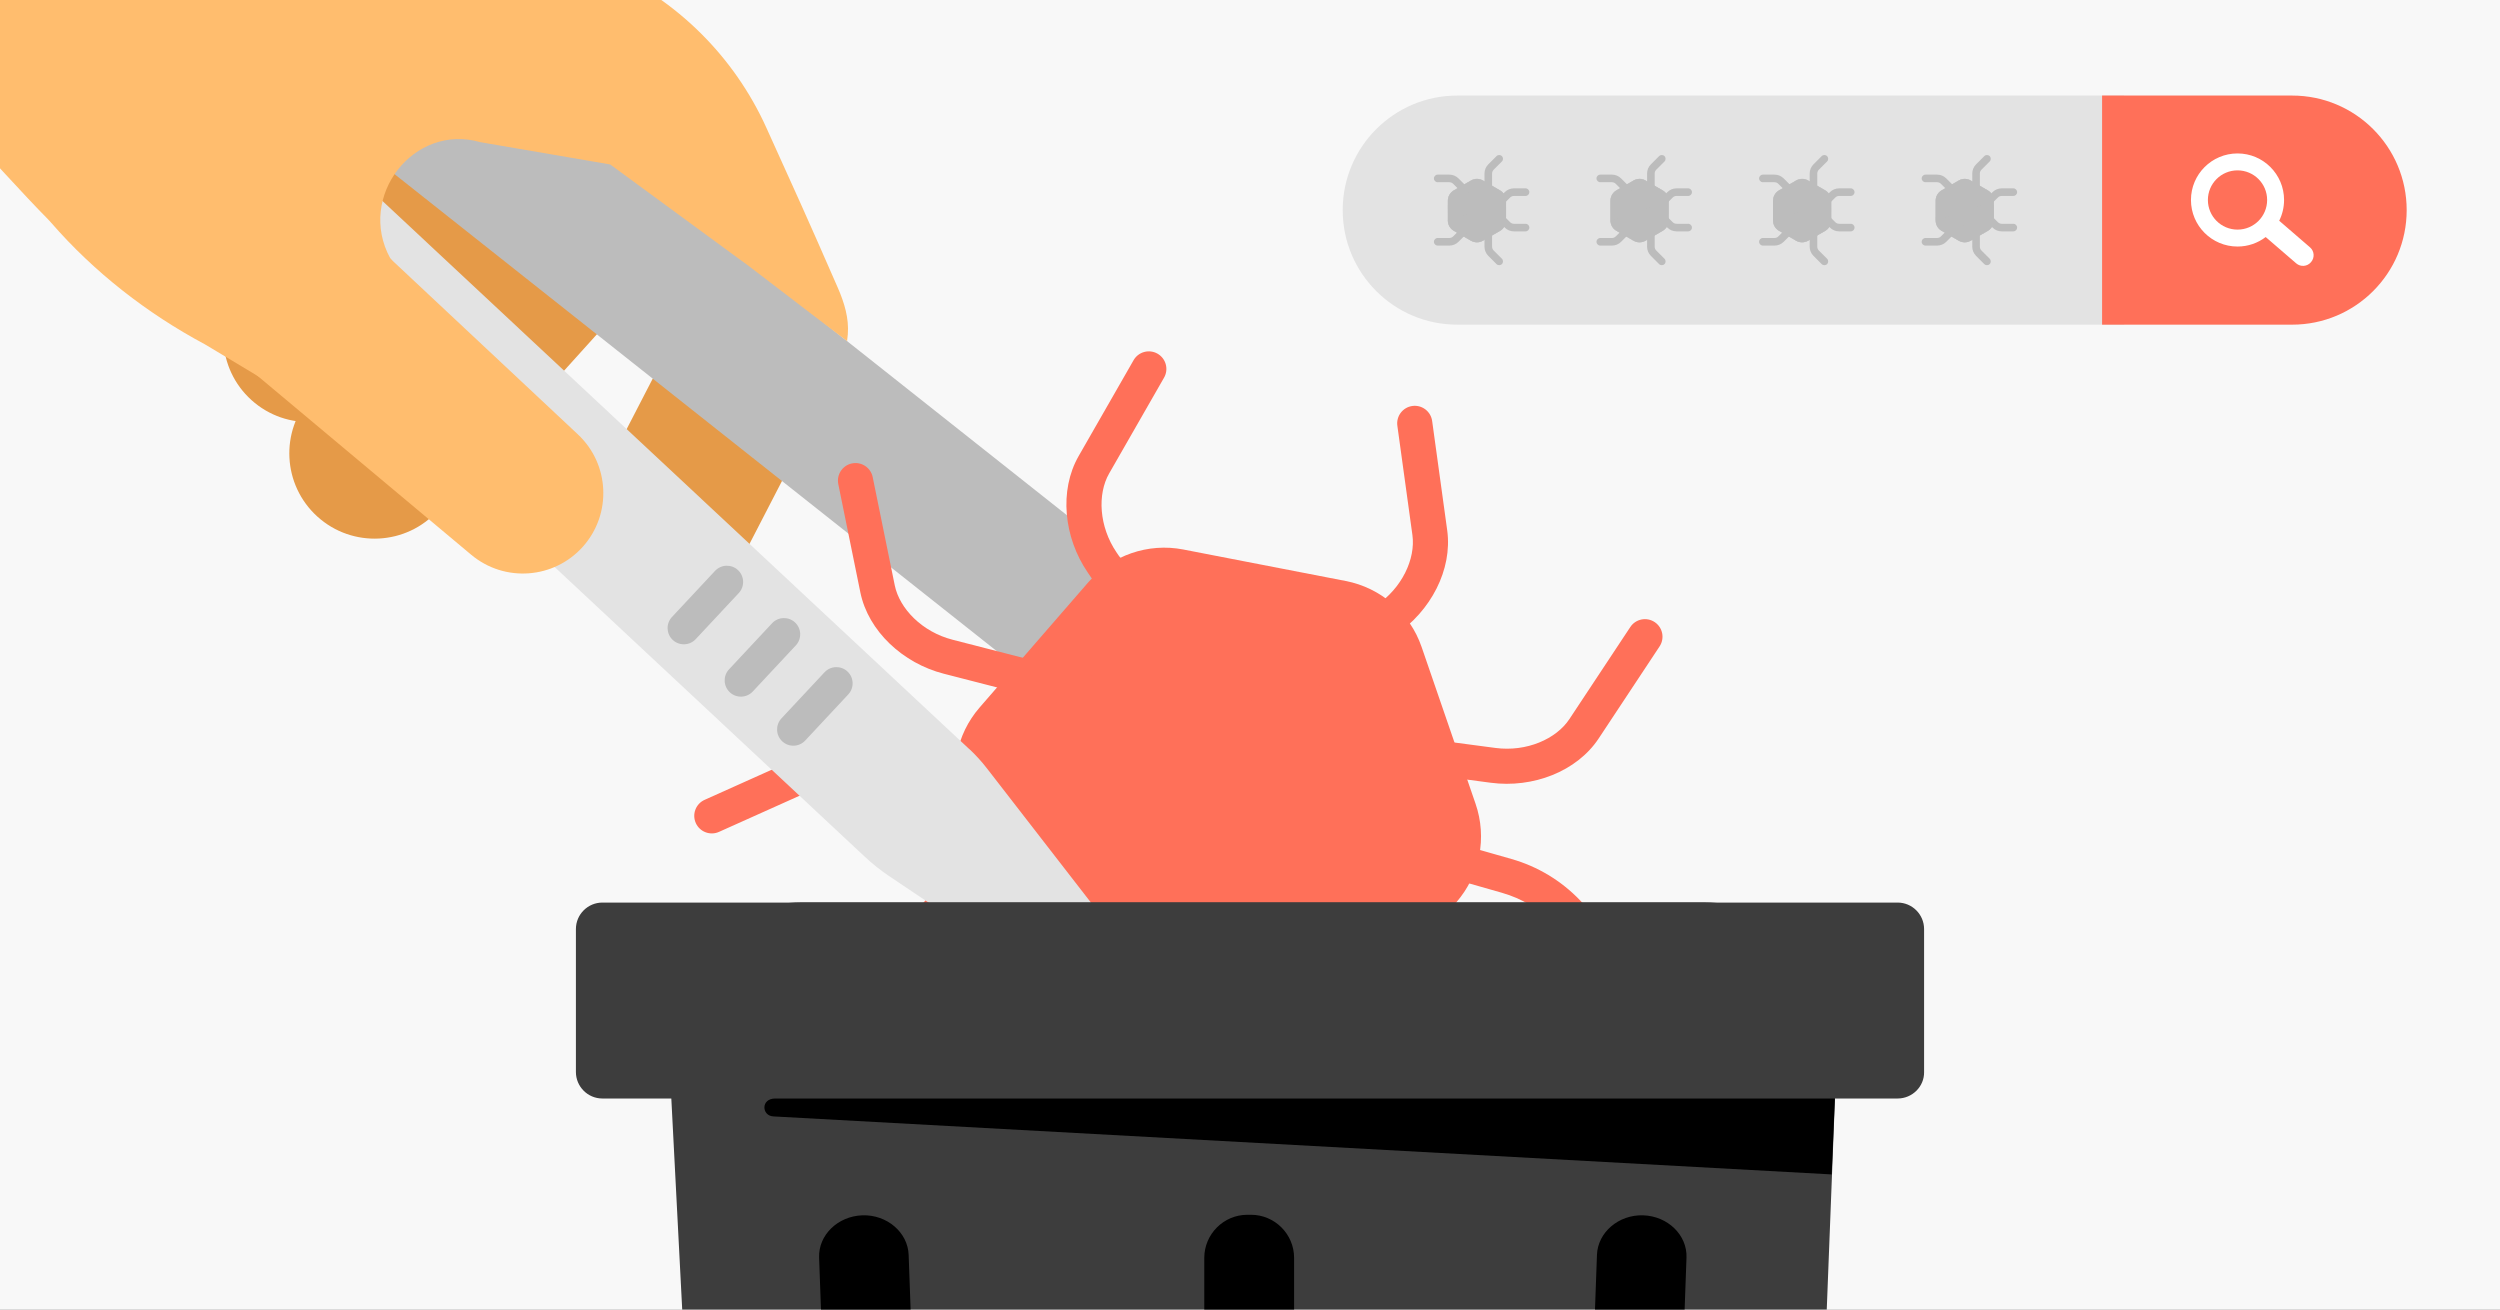 <svg fill="none" height="495" viewBox="0 0 945 495" width="945" xmlns="http://www.w3.org/2000/svg" xmlns:xlink="http://www.w3.org/1999/xlink"><rect x="0" y="0" width="945" height="495" fill="#808080" stroke="none"/><clipPath id="clip0_11348_113"><path d="M0 0H945V495H0Z"/></clipPath><g clip-path="url(#clip0_11348_113)"><path d="M0 0H945V495H0Z" fill="#f8f8f8"/><path d="M274.368 72.337C286.296 59.114 285.247 38.725 272.023 26.797 258.801 14.868 238.412 15.917 226.483 29.14L117.665 149.766C105.737 162.989 106.786 183.378 120.008 195.306 133.231 207.235 153.62 206.186 165.548 192.962L274.368 72.337Z" fill="#e59a48"/><path d="M218.708 62.309C230.636 49.087 229.587 28.698 216.364 16.769 203.141 4.841 182.752 5.89 170.824 19.113L92.716 105.696C80.788 118.918 81.837 139.307 95.059 151.236 108.282 163.164 128.671 162.115 140.599 148.893L218.708 62.309Z" fill="#e59a48"/><path d="M319.285 135.963 260.301 116.859 212.325 209.705 271.309 228.809 319.285 135.963Z" fill="#e59a48"/><path d="M431.853 217.374 130.57-21.244C127.074-23.991 122.023-23.428 119.248-19.916L94.033 11.93C91.269 15.398 91.877 20.462 95.345 23.225L391.061 257.44C395.113 260.653 399.424 263.536 403.953 266.078L509.437 325.142C517.409 329.608 525.418 319.434 519.297 312.715L432.822 218.313C432.533 217.994 432.215 217.69 431.885 217.43L431.853 217.374Z" fill="#bcbcbc"/><path d="M117.016 12.861C127.247 1.892 152.18.549 165.551 13.028L126.753-15.225C123.64-18.149 118.772-17.985 115.877-14.887L70.18 34.024C67.284 37.122 76.257 40.4 79.383 43.28L122.476 55.346C109.104 42.868 106.769 23.802 117 12.833L117.016 12.861Z" fill="#e2e2e2"/><path d="M447.284 207.709 508.691 219.616C522.005 222.206 532.936 231.679 537.372 244.566L557.74 303.763C562.189 316.6 559.417 330.825 550.499 341.06L509.469 388.335C500.55 398.57 486.848 403.322 473.548 400.741L412.142 388.834C398.828 386.243 387.897 376.771 383.459 363.882L363.092 304.687C358.645 291.851 361.416 277.624 370.333 267.389L411.364 220.114C420.282 209.879 433.984 205.126 447.284 207.709Z" fill="#ff7059"/><path clip-rule="evenodd" d="M406.179 303.551C403.905 300.676 399.733 300.188 396.857 302.46L354.641 335.829C354.641 335.828 354.64 335.829 354.641 335.829 341.349 346.332 336.389 364.26 342.452 380.038L359.839 425.252C361.155 428.673 364.994 430.38 368.415 429.064 371.837 427.749 373.543 423.908 372.228 420.488L354.842 375.276C350.877 364.955 354.108 353.165 362.869 346.244L405.088 312.873C407.963 310.601 408.452 306.428 406.179 303.551Z" fill="#ff7059" fill-rule="evenodd"/><path clip-rule="evenodd" d="M437.554 133.695C434.374 131.872 430.318 132.973 428.496 136.152L407.748 172.355 407.747 172.358C400.265 185.402 402.126 203.121 411.095 216.304L441.027 260.294C443.09 263.323 447.218 264.109 450.248 262.047 453.278 259.985 454.063 255.857 452.002 252.826L422.069 208.837C415.41 199.05 414.757 186.811 419.261 178.96L440.012 142.753C441.835 139.572 440.734 135.517 437.554 133.695Z" fill="#ff7059" fill-rule="evenodd"/><path clip-rule="evenodd" d="M322.052 175.169C318.461 175.902 316.142 179.406 316.875 182.997L325.206 223.886C328.21 238.603 341.303 250.698 356.746 254.666H356.749L408.275 267.92C411.825 268.832 415.443 266.695 416.356 263.145 417.269 259.596 415.132 255.978 411.582 255.065L360.051 241.81C348.602 238.869 340.023 230.101 338.213 221.233L338.212 221.232 329.88 180.348C329.149 176.757 325.643 174.438 322.052 175.169Z" fill="#ff7059" fill-rule="evenodd"/><path clip-rule="evenodd" d="M396.322 291.216C396.706 287.571 394.064 284.303 390.418 283.92L338.756 278.461C328.579 277.389 318.304 279.031 308.962 283.22L266.35 302.339C263.005 303.839 261.51 307.767 263.012 311.111 264.512 314.455 268.439 315.95 271.784 314.45L314.393 295.331C321.599 292.1 329.519 290.835 337.364 291.661L389.024 297.118C392.669 297.504 395.937 294.862 396.322 291.216Z" fill="#ff7059" fill-rule="evenodd"/><path clip-rule="evenodd" d="M499.425 322.727C496.24 324.543 495.133 328.596 496.948 331.781L523.609 378.517C529.141 388.211 527.733 400.352 520.191 408.432L487.147 443.864C484.647 446.544 484.793 450.744 487.474 453.243 490.155 455.744 494.355 455.597 496.854 452.917L529.894 417.49 529.896 417.487C541.433 405.125 543.529 386.644 535.139 371.939L508.477 325.202C506.662 322.02 502.608 320.911 499.425 322.727Z" fill="#ff7059" fill-rule="evenodd"/><path clip-rule="evenodd" d="M533.87 153.459C530.238 153.959 527.7 157.308 528.201 160.94L533.896 202.276C535.13 211.243 529.948 222.361 520.115 228.936L475.89 258.545C472.844 260.585 472.029 264.707 474.066 267.752 476.106 270.798 480.228 271.614 483.275 269.575L527.493 239.969C527.494 239.969 527.495 239.969 527.496 239.969 527.496 239.969 527.495 239.969 527.496 239.969 540.755 231.1 549.093 215.348 547.046 200.467L541.351 159.127C540.85 155.498 537.5 152.959 533.87 153.459Z" fill="#ff7059" fill-rule="evenodd"/><path clip-rule="evenodd" d="M625.452 235.142C622.395 233.119 618.277 233.958 616.256 237.014L593.233 271.813C588.243 279.357 577.028 284.277 565.292 282.725L512.541 275.739C508.907 275.257 505.571 277.812 505.09 281.446 504.609 285.079 507.164 288.416 510.798 288.896L563.55 295.884C579.366 297.977 596.017 291.665 604.304 279.136L627.325 244.339C629.347 241.282 628.509 237.165 625.452 235.142Z" fill="#ff7059" fill-rule="evenodd"/><path clip-rule="evenodd" d="M571.34 324.7 571.338 324.699 521.374 310.431C517.849 309.425 514.177 311.467 513.17 314.991 512.164 318.516 514.205 322.188 517.729 323.195L567.698 337.465C575.287 339.627 582.157 343.761 587.625 349.453L619.993 383.124C622.533 385.766 626.735 385.848 629.376 383.307 632.02 380.768 632.103 376.566 629.563 373.924L597.197 340.256 597.197 340.256C590.101 332.871 581.187 327.508 571.34 324.7Z" fill="#ff7059" fill-rule="evenodd"/><path d="M366.466 283.242 89.791 24.81C86.542 21.776 81.459 21.951 78.452 25.183L50.71 54.889C47.677 58.138 47.851 63.221 51.084 66.227L327.048 323.981C329.903 326.643 332.95 329.049 336.159 331.216L437.707 399.398C445.288 404.49 454.096 395.018 448.516 387.81L372.996 290.362C371.014 287.805 368.82 285.404 366.478 283.197L366.466 283.242Z" fill="#e3e3e3"/><path d="M320.639 262.501C322.953 260.025 322.82 256.14 320.343 253.825 317.865 251.51 313.98 251.644 311.667 254.122L295.391 271.547C293.077 274.025 293.209 277.909 295.686 280.224 298.165 282.538 302.049 282.405 304.363 279.926L320.639 262.501Z" fill="#bcbcbc"/><path d="M300.823 243.962C303.136 241.484 303.004 237.6 300.525 235.286 298.049 232.972 294.164 233.104 291.849 235.581L275.574 253.008C273.26 255.485 273.393 259.37 275.87 261.684 278.349 263.998 282.233 263.866 284.547 261.388L300.823 243.962Z" fill="#bcbcbc"/><path d="M279.252 224.175C281.566 221.697 281.433 217.812 278.956 215.498 276.479 213.184 272.593 213.316 270.28 215.794L254.005 233.219C251.691 235.696 251.821 239.582 254.3 241.896 256.777 244.21 260.661 244.078 262.976 241.599L279.252 224.175Z" fill="#bcbcbc"/><path d="M-15.911-76.094-70.205-39.294C-76.573-27.04-73.994-12.087-64.035-3.068-37.885 20.628-.126 64.457 18.177 82.916 18.586 83.316 18.967 83.732 19.319 84.165 35.655 102.945 55.557 118.436 77.413 130.136L204.311 206.282C215.876 212.477 227.22 198.001 218.972 188.137L154.998 107.722C153.864 106.356 152.885 104.867 152.004 103.288L147.505 97.612C134.768 74.344 156.418 46.45 181.587 53.746L230.666 62.168 283.31 100.761C292.448 107.814 320.197 128.942 320.197 128.942 320.197 128.942 320.34 127.942 320.469 126.401 320.974 120.306 319.126 114.353 316.681 108.746 305.037 82.031 298.213 67.139 298.213 67.139L289.688 48.286C277.54 21.423 255.928-.028 228.975-11.975L180.801-33.327C163.92-41.851 91.013-58.565 78.928-63.922L7.412-85.752C-1.511-88.874-11.434-84.774-15.927-76.122L-15.911-76.094Z" fill="#ffbd6e"/><path d="M-687.322-597.755C-683.845-605.603-673.993-608.208-667.09-603.107L51.027-72.438-64.726 74.362C-68.519 79.172-75.091 80.802-80.692 78.319L-825.913-251.989C-832.684-254.99-835.734-262.913-832.739-269.685L-687.322-597.755Z" fill="#3d3d3d"/><path d="M623.152 973.487H330.738C303.761 973.487 281.532 952.67 280.117 926.202L252.634 393.411C251.117 364.917 274.256 341.072 303.255 341.072H643.865C672.561 341.072 695.598 364.512 694.487 392.805L673.773 925.492C672.662 952.268 650.332 973.487 623.152 973.487Z" fill="#3d3d3d"/><path d="M342.66 921.149C333.365 921.457 325.483 914.678 325.18 906.197L309.62 475.354C309.316 466.868 316.692 459.693 325.989 459.39 335.284 459.086 343.166 465.856 343.469 474.343L359.029 905.188C359.332 913.669 351.956 920.85 342.66 921.149Z" fill="#000000"/><path d="M472.904 921.252H471.488C462.597 921.252 455.22 913.977 455.22 904.983V475.455C455.22 466.563 462.496 459.187 471.488 459.187H472.904C481.795 459.187 489.171 466.462 489.171 475.455V904.983C489.171 913.977 481.896 921.252 472.904 921.252Z" fill="#000000"/><path d="M621.13 459.39C611.835 459.086 603.953 465.856 603.65 474.343L588.09 905.188C587.787 913.669 595.162 920.85 604.459 921.149 613.755 921.457 621.635 914.678 621.938 906.197L637.499 475.354C637.802 466.868 630.426 459.693 621.13 459.39Z" fill="#000000"/><path d="M717.302 415.235H227.697C222.14 415.235 217.694 410.688 217.694 405.232V351.174C217.694 345.617 222.24 341.172 227.697 341.172H717.302C722.859 341.172 727.304 345.718 727.304 351.174V405.232C727.406 410.688 722.859 415.235 717.302 415.235Z" fill="#3d3d3d"/><path d="M693.578 415.235H293.051C287.494 415.235 287.897 421.802 292.343 422.005L692.366 443.931 693.578 415.235Z" fill="#000000"/><path d="M507.542 79.421C507.542 55.507 526.929 36.121 550.842 36.121H802.905V122.721H550.842C526.929 122.721 507.542 103.335 507.542 79.421Z" fill="#e3e3e3"/><path d="M794.589 36.121H866.427C890.341 36.121 909.724 55.507 909.724 79.421 909.724 103.335 890.341 122.721 866.427 122.721H794.589V36.121Z" fill="#ff7059"/><path clip-rule="evenodd" d="M828.183 75.596C828.183 85.314 836.065 93.192 845.784 93.192 849.788 93.192 853.477 91.855 856.432 89.602L867.964 99.546C869.611 100.969 872.102 100.785 873.521 99.136L873.592 99.054C875.019 97.403 874.829 94.912 873.182 93.49L861.54 83.441C862.714 81.079 863.377 78.415 863.377 75.596 863.377 65.878 855.494 58 845.784 58 836.065 58 828.183 65.878 828.183 75.596ZM834.583 75.596C834.583 81.78 839.596 86.794 845.784 86.794 851.963 86.794 856.976 81.78 856.976 75.596 856.976 69.412 851.963 64.399 845.784 64.399 839.596 64.399 834.583 69.412 834.583 75.596Z" fill="#ffffff" fill-rule="evenodd"/><g fill="#bcbcbc"><path d="M569.282 83.353 569.29 75.891C569.291 74.273 568.432 72.777 567.025 71.963L560.561 68.225C559.16 67.411 557.431 67.41 556.03 68.221L549.56 71.944C548.158 72.754 547.289 74.249 547.288 75.865L547.28 83.327C547.279 84.945 548.139 86.441 549.546 87.255L556.01 90.993C557.41 91.808 559.139 91.808 560.54 90.998L567.01 87.275C568.413 86.464 569.281 84.969 569.282 83.353Z"/><path clip-rule="evenodd" d="M569.282 83.353 569.29 75.891C569.291 74.273 568.432 72.777 567.025 71.963L560.561 68.225C559.16 67.411 557.431 67.41 556.03 68.221L549.56 71.944C548.158 72.754 547.289 74.249 547.288 75.865L547.28 83.327C547.279 84.945 548.139 86.441 549.546 87.255L556.01 90.993C557.41 91.808 559.139 91.808 560.54 90.998L567.01 87.275C568.413 86.464 569.281 84.969 569.282 83.353ZM569.091 83.353C569.089 84.9 568.258 86.333 566.915 87.109L569.091 83.353ZM566.915 87.109 560.445 90.832C559.101 91.607 557.447 91.606 556.106 90.827L549.642 87.089C548.294 86.31 547.471 84.877 547.471 83.327M547.471 83.327 547.479 75.865C547.48 74.318 548.313 72.885 549.655 72.109L556.125 68.386C557.467 67.611 559.123 67.611 560.465 68.391L566.928 72.129C568.276 72.909 569.1 74.342 569.099 75.891" fill-rule="evenodd"/><path clip-rule="evenodd" d="M567.713 99.826C567.153 100.386 566.243 100.386 565.681 99.826L562.57 96.713C561.653 95.797 561.139 94.555 561.139 93.259V88.108C561.139 87.314 561.782 86.671 562.576 86.671 563.369 86.671 564.012 87.314 564.012 88.108V93.259C564.012 93.792 564.223 94.304 564.601 94.681L567.713 97.793C568.275 98.355 568.275 99.265 567.713 99.826Z" fill-rule="evenodd"/><path clip-rule="evenodd" d="M567.713 59.016C567.153 58.455 566.243 58.455 565.681 59.016L562.57 62.129C561.653 63.045 561.139 64.287 561.139 65.583V70.734C561.139 71.527 561.782 72.171 562.576 72.171 563.369 72.171 564.012 71.527 564.012 70.734V65.583C564.012 65.049 564.223 64.538 564.601 64.16L567.713 61.048C568.275 60.487 568.275 59.577 567.713 59.016Z" fill-rule="evenodd"/><path clip-rule="evenodd" d="M542.018 91.398C542.018 92.191 542.66 92.835 543.454 92.835H547.856C549.151 92.835 550.393 92.32 551.309 91.403L554.952 87.762C555.513 87.2 555.513 86.29 554.952 85.729 554.39 85.168 553.481 85.168 552.92 85.729L549.278 89.372C548.9 89.749 548.388 89.961 547.856 89.961H543.454C542.66 89.961 542.018 90.604 542.018 91.398Z" fill-rule="evenodd"/><path clip-rule="evenodd" d="M578.094 72.632C578.094 71.839 577.452 71.196 576.658 71.196H572.255C570.959 71.196 569.717 71.71 568.802 72.626L565.158 76.269C564.598 76.83 564.598 77.739 565.158 78.3 565.721 78.862 566.63 78.862 567.191 78.3L570.833 74.658C571.211 74.281 571.722 74.069 572.255 74.069H576.658C577.452 74.069 578.094 73.426 578.094 72.632Z" fill-rule="evenodd"/><path clip-rule="evenodd" d="M542.018 67.444C542.018 66.65 542.66 66.007 543.454 66.007H547.856C549.151 66.007 550.393 66.522 551.309 67.438L554.952 71.08C555.513 71.641 555.513 72.551 554.952 73.112 554.39 73.673 553.481 73.673 552.92 73.112L549.278 69.47C548.9 69.093 548.388 68.881 547.856 68.881H543.454C542.66 68.881 542.018 68.237 542.018 67.444Z" fill-rule="evenodd"/><path clip-rule="evenodd" d="M578.094 86.022C578.094 86.816 577.452 87.459 576.658 87.459H572.255C570.959 87.459 569.717 86.944 568.802 86.028L565.158 82.386C564.598 81.824 564.598 80.914 565.158 80.353 565.721 79.793 566.63 79.793 567.191 80.353L570.833 83.996C571.211 84.373 571.722 84.585 572.255 84.585H576.658C577.452 84.585 578.094 85.228 578.094 86.022Z" fill-rule="evenodd"/><path d="M630.742 83.353 630.75 75.891C630.751 74.273 629.891 72.777 628.484 71.963L622.02 68.225C620.619 67.411 618.89 67.41 617.49 68.221L611.019 71.944C609.617 72.754 608.749 74.249 608.747 75.865L608.739 83.327C608.739 84.945 609.598 86.441 611.005 87.255L617.469 90.993C618.87 91.808 620.599 91.808 622 90.998L628.47 87.275C629.872 86.464 630.741 84.969 630.742 83.353Z"/><path clip-rule="evenodd" d="M630.742 83.353 630.75 75.891C630.751 74.273 629.891 72.777 628.484 71.963L622.02 68.225C620.619 67.411 618.89 67.41 617.49 68.221L611.019 71.944C609.617 72.754 608.749 74.249 608.747 75.865L608.739 83.327C608.739 84.945 609.598 86.441 611.005 87.255L617.469 90.993C618.87 91.808 620.599 91.808 622 90.998L628.47 87.275C629.872 86.464 630.741 84.969 630.742 83.353ZM630.551 83.353C630.549 84.9 629.717 86.333 628.375 87.109L630.551 83.353ZM628.375 87.109 621.904 90.832C620.562 91.607 618.907 91.606 617.565 90.827L611.101 87.089C609.753 86.31 608.93 84.877 608.931 83.327M608.931 83.327 608.939 75.865C608.94 74.318 609.772 72.885 611.115 72.109L617.585 68.386C618.927 67.611 620.582 67.611 621.924 68.391L628.388 72.129C629.736 72.909 630.559 74.342 630.558 75.891" fill-rule="evenodd"/><path clip-rule="evenodd" d="M629.174 99.826C628.612 100.386 627.702 100.386 627.142 99.826L624.028 96.713C623.113 95.797 622.598 94.555 622.598 93.259V88.108C622.598 87.314 623.242 86.671 624.035 86.671 624.828 86.671 625.472 87.314 625.472 88.108V93.259C625.472 93.792 625.684 94.304 626.06 94.681L629.174 97.793C629.735 98.355 629.735 99.265 629.174 99.826Z" fill-rule="evenodd"/><path clip-rule="evenodd" d="M629.174 59.016C628.612 58.455 627.702 58.455 627.142 59.016L624.028 62.129C623.113 63.045 622.598 64.287 622.598 65.583V70.734C622.598 71.527 623.242 72.171 624.035 72.171 624.828 72.171 625.472 71.527 625.472 70.734V65.583C625.472 65.049 625.684 64.538 626.06 64.16L629.174 61.048C629.735 60.487 629.735 59.577 629.174 59.016Z" fill-rule="evenodd"/><path clip-rule="evenodd" d="M603.476 91.398C603.476 92.191 604.12 92.835 604.913 92.835H609.314C610.61 92.835 611.853 92.32 612.769 91.403L616.411 87.762C616.972 87.2 616.972 86.29 616.411 85.729 615.851 85.168 614.94 85.168 614.379 85.729L610.737 89.372C610.36 89.749 609.848 89.961 609.314 89.961H604.913C604.12 89.961 603.476 90.604 603.476 91.398Z" fill-rule="evenodd"/><path clip-rule="evenodd" d="M639.554 72.632C639.554 71.839 638.911 71.196 638.117 71.196H633.715C632.42 71.196 631.177 71.71 630.261 72.626L626.618 76.269C626.058 76.83 626.058 77.739 626.618 78.3 627.18 78.862 628.089 78.862 628.651 78.3L632.294 74.658C632.67 74.281 633.181 74.069 633.715 74.069H638.117C638.911 74.069 639.554 73.426 639.554 72.632Z" fill-rule="evenodd"/><path clip-rule="evenodd" d="M603.476 67.444C603.476 66.65 604.12 66.007 604.913 66.007H609.314C610.61 66.007 611.853 66.522 612.769 67.438L616.411 71.08C616.972 71.641 616.972 72.551 616.411 73.112 615.851 73.673 614.94 73.673 614.379 73.112L610.737 69.47C610.36 69.093 609.848 68.881 609.314 68.881H604.913C604.12 68.881 603.476 68.237 603.476 67.444Z" fill-rule="evenodd"/><path clip-rule="evenodd" d="M639.554 86.022C639.554 86.816 638.911 87.459 638.117 87.459H633.715C632.42 87.459 631.177 86.944 630.261 86.028L626.618 82.386C626.058 81.824 626.058 80.914 626.618 80.353 627.18 79.793 628.089 79.793 628.651 80.353L632.294 83.996C632.67 84.373 633.181 84.585 633.715 84.585H638.117C638.911 84.585 639.554 85.228 639.554 86.022Z" fill-rule="evenodd"/><path d="M692.202 83.353 692.21 75.891C692.21 74.273 691.35 72.777 689.944 71.963L683.48 68.225C682.079 67.411 680.35 67.41 678.949 68.221L672.479 71.944C671.078 72.754 670.209 74.249 670.207 75.865L670.199 83.327C670.198 84.945 671.057 86.441 672.465 87.255L678.928 90.993C680.33 91.808 682.058 91.808 683.46 90.998L689.929 87.275C691.331 86.464 692.2 84.969 692.202 83.353Z"/><path clip-rule="evenodd" d="M692.202 83.353 692.21 75.891C692.21 74.273 691.35 72.777 689.944 71.963L683.48 68.225C682.079 67.411 680.35 67.41 678.949 68.221L672.479 71.944C671.078 72.754 670.209 74.249 670.207 75.865L670.199 83.327C670.198 84.945 671.057 86.441 672.465 87.255L678.928 90.993C680.33 91.808 682.058 91.808 683.46 90.998L689.929 87.275C691.331 86.464 692.2 84.969 692.202 83.353ZM692.01 83.353C692.009 84.9 691.176 86.333 689.833 87.109L692.01 83.353ZM689.833 87.109 683.364 90.832C682.021 91.607 680.367 91.606 679.025 90.827L672.56 87.089C671.212 86.31 670.39 84.877 670.391 83.327M670.391 83.327 670.399 75.865C670.399 74.318 671.231 72.885 672.575 72.109L679.045 68.386C680.387 67.611 682.042 67.611 683.384 68.391L689.847 72.129C691.196 72.909 692.018 74.342 692.017 75.891" fill-rule="evenodd"/><path clip-rule="evenodd" d="M690.633 99.826C690.072 100.386 689.162 100.386 688.601 99.826L685.489 96.713C684.573 95.797 684.057 94.555 684.057 93.259V88.108C684.057 87.314 684.701 86.671 685.493 86.671 686.287 86.671 686.931 87.314 686.931 88.108V93.259C686.931 93.792 687.143 94.304 687.519 94.681L690.633 97.793C691.194 98.355 691.194 99.265 690.633 99.826Z" fill-rule="evenodd"/><path clip-rule="evenodd" d="M690.633 59.016C690.072 58.455 689.162 58.455 688.601 59.016L685.489 62.129C684.573 63.045 684.057 64.287 684.057 65.583V70.734C684.057 71.527 684.701 72.171 685.493 72.171 686.287 72.171 686.931 71.527 686.931 70.734V65.583C686.931 65.049 687.143 64.538 687.519 64.16L690.633 61.048C691.194 60.487 691.194 59.577 690.633 59.016Z" fill-rule="evenodd"/><path clip-rule="evenodd" d="M664.935 91.398C664.935 92.191 665.578 92.835 666.371 92.835H670.774C672.069 92.835 673.312 92.32 674.228 91.403L677.871 87.762C678.431 87.2 678.431 86.29 677.871 85.729 677.309 85.168 676.399 85.168 675.839 85.729L672.196 89.372C671.819 89.749 671.308 89.961 670.774 89.961H666.371C665.578 89.961 664.935 90.604 664.935 91.398Z" fill-rule="evenodd"/><path clip-rule="evenodd" d="M701.013 72.632C701.013 71.839 700.37 71.196 699.577 71.196H695.174C693.879 71.196 692.636 71.71 691.72 72.626L688.078 76.269C687.516 76.83 687.516 77.739 688.078 78.3 688.639 78.862 689.548 78.862 690.11 78.3L693.753 74.658C694.129 74.281 694.641 74.069 695.174 74.069H699.577C700.37 74.069 701.013 73.426 701.013 72.632Z" fill-rule="evenodd"/><path clip-rule="evenodd" d="M664.935 67.444C664.935 66.65 665.578 66.007 666.371 66.007H670.774C672.069 66.007 673.312 66.522 674.228 67.438L677.871 71.08C678.431 71.641 678.431 72.551 677.871 73.112 677.309 73.673 676.399 73.673 675.839 73.112L672.196 69.47C671.819 69.093 671.308 68.881 670.774 68.881H666.371C665.578 68.881 664.935 68.237 664.935 67.444Z" fill-rule="evenodd"/><path clip-rule="evenodd" d="M701.013 86.022C701.013 86.816 700.37 87.459 699.577 87.459H695.174C693.879 87.459 692.636 86.944 691.72 86.028L688.078 82.386C687.516 81.824 687.516 80.914 688.078 80.353 688.639 79.793 689.548 79.793 690.11 80.353L693.753 83.996C694.129 84.373 694.641 84.585 695.174 84.585H699.577C700.37 84.585 701.013 85.228 701.013 86.022Z" fill-rule="evenodd"/><path d="M753.661 83.353 753.669 75.891C753.669 74.273 752.81 72.777 751.403 71.963L744.938 68.225C743.539 67.411 741.81 67.41 740.408 68.221L733.939 71.944C732.537 72.754 731.666 74.249 731.666 75.865L731.659 83.327C731.658 84.945 732.516 86.441 733.924 87.255L740.387 90.993C741.789 91.808 743.516 91.808 744.919 90.998L751.388 87.275C752.79 86.464 753.66 84.969 753.661 83.353Z"/><path clip-rule="evenodd" d="M753.661 83.353 753.669 75.891C753.669 74.273 752.81 72.777 751.403 71.963L744.938 68.225C743.539 67.411 741.81 67.41 740.408 68.221L733.939 71.944C732.537 72.754 731.666 74.249 731.666 75.865L731.659 83.327C731.658 84.945 732.516 86.441 733.924 87.255L740.387 90.993C741.789 91.808 743.516 91.808 744.919 90.998L751.388 87.275C752.79 86.464 753.66 84.969 753.661 83.353ZM753.469 83.353C753.468 84.9 752.635 86.333 751.294 87.109L753.469 83.353ZM751.294 87.109 744.823 90.832C743.48 91.607 741.825 91.606 740.485 90.827H740.483L734.02 87.089C732.672 86.31 731.849 84.877 731.85 83.327M731.85 83.327 731.858 75.865C731.859 74.318 732.69 72.885 734.034 72.109L740.502 68.386C741.845 67.611 743.502 67.611 744.842 68.391L751.306 72.129C752.655 72.909 753.477 74.342 753.477 75.891" fill-rule="evenodd"/><path clip-rule="evenodd" d="M752.092 99.826C751.531 100.386 750.621 100.386 750.06 99.826L746.948 96.713C746.032 95.797 745.517 94.555 745.517 93.259V88.108C745.517 87.314 746.161 86.671 746.954 86.671 747.748 86.671 748.39 87.314 748.39 88.108V93.259C748.39 93.792 748.602 94.304 748.98 94.681L752.092 97.793C752.654 98.355 752.654 99.265 752.092 99.826Z" fill-rule="evenodd"/><path clip-rule="evenodd" d="M752.092 59.016C751.531 58.455 750.621 58.455 750.06 59.016L746.948 62.129C746.032 63.045 745.517 64.287 745.517 65.583V70.734C745.517 71.527 746.161 72.171 746.954 72.171 747.748 72.171 748.39 71.527 748.39 70.734V65.583C748.39 65.049 748.602 64.538 748.98 64.16L752.092 61.048C752.654 60.487 752.654 59.577 752.092 59.016Z" fill-rule="evenodd"/><path clip-rule="evenodd" d="M726.395 91.398C726.395 92.191 727.039 92.835 727.831 92.835H732.234C733.529 92.835 734.771 92.32 735.687 91.403L739.33 87.762C739.891 87.2 739.891 86.29 739.33 85.729 738.769 85.168 737.859 85.168 737.299 85.729L733.657 89.372C733.279 89.749 732.767 89.961 732.234 89.961H727.831C727.039 89.961 726.395 90.604 726.395 91.398Z" fill-rule="evenodd"/><path clip-rule="evenodd" d="M762.472 72.632C762.472 71.839 761.829 71.196 761.036 71.196H756.633C755.338 71.196 754.096 71.71 753.18 72.626L749.537 76.269C748.976 76.83 748.976 77.739 749.537 78.3 750.098 78.862 751.008 78.862 751.57 78.3L755.211 74.658C755.588 74.281 756.101 74.069 756.633 74.069H761.036C761.829 74.069 762.472 73.426 762.472 72.632Z" fill-rule="evenodd"/><path clip-rule="evenodd" d="M726.395 67.444C726.395 66.65 727.039 66.007 727.831 66.007H732.234C733.529 66.007 734.771 66.522 735.687 67.438L739.33 71.08C739.891 71.641 739.891 72.551 739.33 73.112 738.769 73.673 737.859 73.673 737.299 73.112L733.657 69.47C733.279 69.093 732.767 68.881 732.234 68.881H727.831C727.039 68.881 726.395 68.237 726.395 67.444Z" fill-rule="evenodd"/><path clip-rule="evenodd" d="M762.472 86.022C762.472 86.816 761.829 87.459 761.036 87.459H756.633C755.338 87.459 754.096 86.944 753.18 86.028L749.537 82.386C748.976 81.824 748.976 80.914 749.537 80.353 750.098 79.793 751.008 79.793 751.57 80.353L755.211 83.996C755.588 84.373 756.101 84.585 756.633 84.585H761.036C761.829 84.585 762.472 85.228 762.472 86.022Z" fill-rule="evenodd"/></g><path d="M89.566 43.434 218.44 164.197C230.46 175.461 231.325 194.247 220.393 206.569 209.473 218.877 190.743 220.266 178.126 209.703L83.19 130.218 89.566 43.434Z" fill="#ffbd6e"/></g></svg>